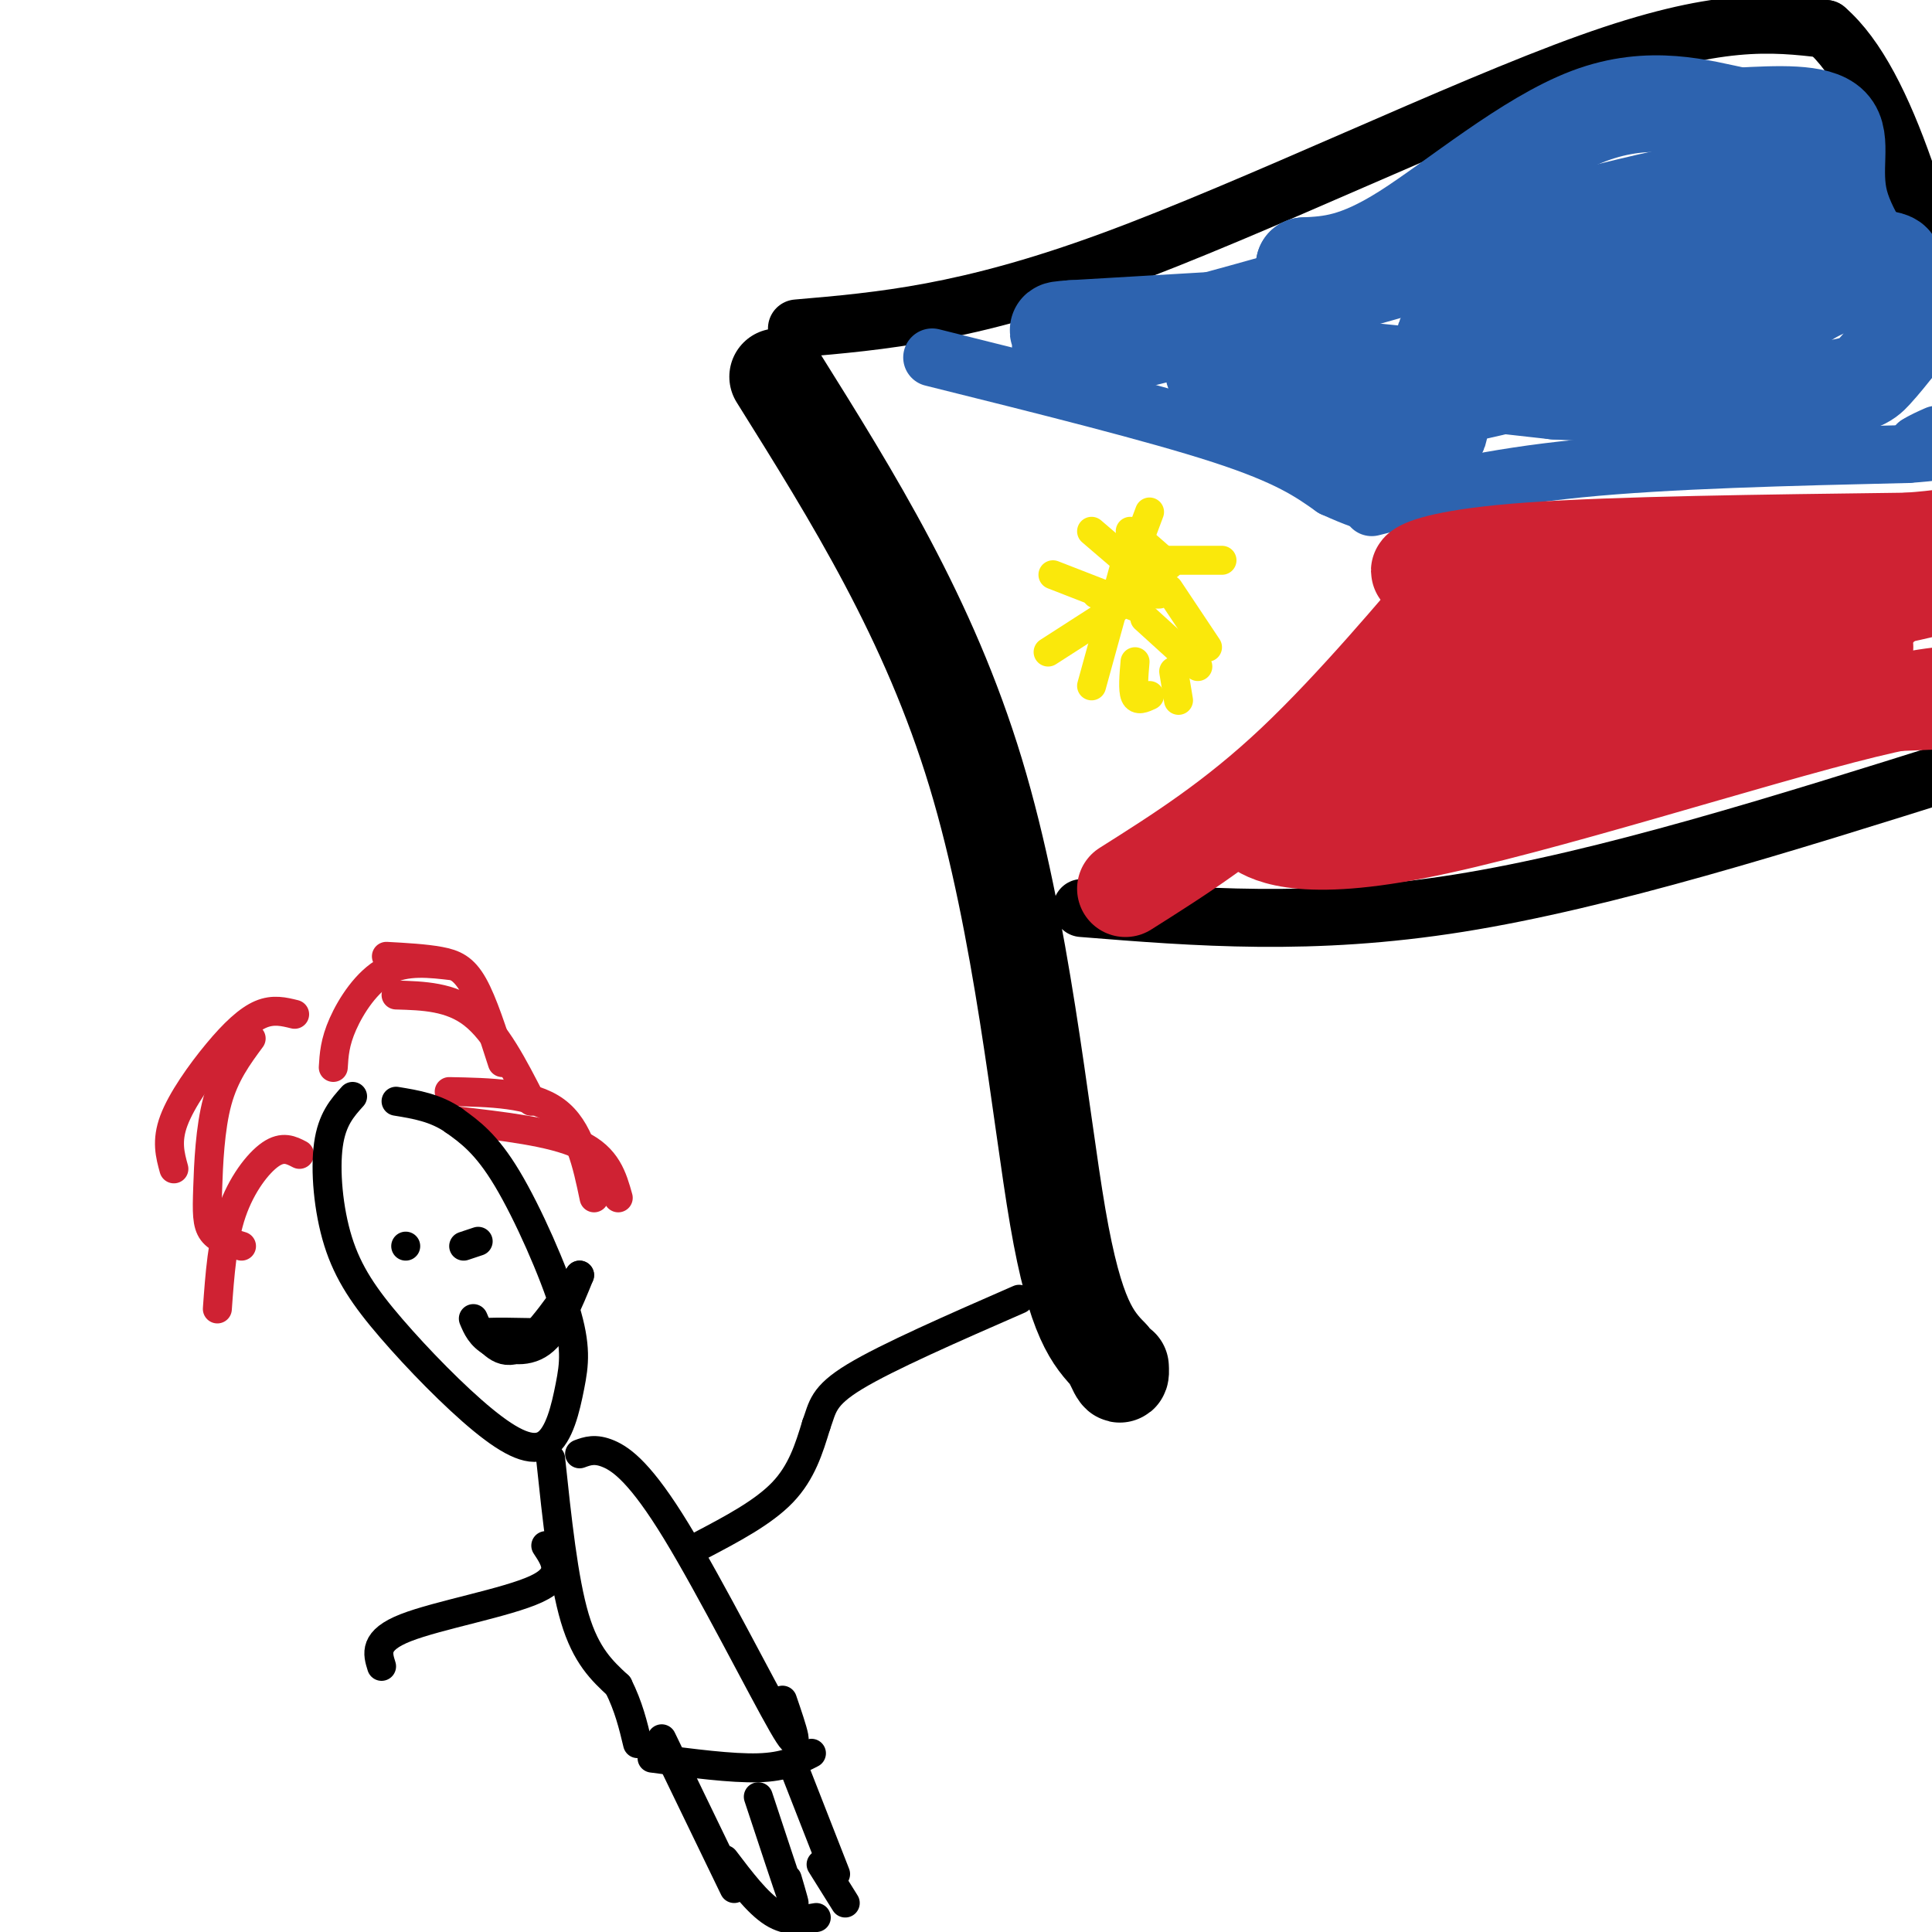 <svg viewBox='0 0 400 400' version='1.1' xmlns='http://www.w3.org/2000/svg' xmlns:xlink='http://www.w3.org/1999/xlink'><g fill='none' stroke='#000000' stroke-width='20' stroke-linecap='round' stroke-linejoin='round'><path d='M161,78c15.667,25.044 31.333,50.089 41,82c9.667,31.911 13.333,70.689 17,92c3.667,21.311 7.333,25.156 11,29'/><path d='M230,281c2.167,5.167 2.083,3.583 2,2'/></g>
<g fill='none' stroke='#000000' stroke-width='12' stroke-linecap='round' stroke-linejoin='round'><path d='M165,68c17.533,-1.511 35.067,-3.022 65,-14c29.933,-10.978 72.267,-31.422 99,-41c26.733,-9.578 37.867,-8.289 49,-7'/><path d='M378,6c13.000,11.167 21.000,42.583 29,74'/><path d='M224,188c23.833,1.917 47.667,3.833 78,-1c30.333,-4.833 67.167,-16.417 104,-28'/></g>
<g fill='none' stroke='#2d63af' stroke-width='12' stroke-linecap='round' stroke-linejoin='round'><path d='M193,74c23.083,5.750 46.167,11.500 60,16c13.833,4.500 18.417,7.750 23,11'/><path d='M276,101c5.167,2.333 6.583,2.667 8,3'/><path d='M284,105c12.250,-3.083 24.500,-6.167 43,-8c18.500,-1.833 43.250,-2.417 68,-3'/><path d='M395,94c11.667,-0.833 6.833,-1.417 2,-2'/><path d='M397,92c1.000,-0.667 2.500,-1.333 4,-2'/></g>
<g fill='none' stroke='#2d63af' stroke-width='20' stroke-linecap='round' stroke-linejoin='round'><path d='M256,66c0.000,0.000 -34.000,2.000 -34,2'/><path d='M222,68c-5.356,0.366 -1.744,0.280 -2,2c-0.256,1.720 -4.378,5.244 17,0c21.378,-5.244 68.256,-19.258 95,-26c26.744,-6.742 33.356,-6.212 35,-5c1.644,1.212 -1.678,3.106 -5,5'/><path d='M362,44c-8.491,5.103 -27.220,15.362 -40,21c-12.780,5.638 -19.611,6.656 -22,6c-2.389,-0.656 -0.336,-2.988 7,-4c7.336,-1.012 19.956,-0.706 25,0c5.044,0.706 2.512,1.811 2,3c-0.512,1.189 0.995,2.462 -6,5c-6.995,2.538 -22.494,6.340 -32,8c-9.506,1.660 -13.021,1.178 -15,0c-1.979,-1.178 -2.423,-3.051 -2,-4c0.423,-0.949 1.711,-0.975 3,-1'/><path d='M282,78c1.982,-0.413 5.438,-0.945 8,0c2.562,0.945 4.229,3.369 6,6c1.771,2.631 3.646,5.470 0,7c-3.646,1.530 -12.812,1.750 -20,0c-7.188,-1.750 -12.397,-5.471 -18,-9c-5.603,-3.529 -11.601,-6.865 -1,-7c10.601,-0.135 37.800,2.933 65,6'/><path d='M322,81c21.048,1.095 41.167,0.833 52,0c10.833,-0.833 12.381,-2.238 14,-4c1.619,-1.762 3.310,-3.881 5,-6'/><path d='M393,71c1.242,-2.003 1.848,-4.011 -1,-9c-2.848,-4.989 -9.152,-12.959 -11,-20c-1.848,-7.041 0.758,-13.155 -2,-16c-2.758,-2.845 -10.879,-2.423 -19,-2'/><path d='M360,24c-7.940,-1.655 -18.292,-4.792 -31,0c-12.708,4.792 -27.774,17.512 -38,24c-10.226,6.488 -15.613,6.744 -21,7'/><path d='M270,55c21.262,0.362 84.915,-2.233 109,-2c24.085,0.233 8.600,3.293 1,6c-7.600,2.707 -7.314,5.059 -16,8c-8.686,2.941 -26.343,6.470 -44,10'/><path d='M320,77c2.178,-0.089 29.622,-5.311 40,-7c10.378,-1.689 3.689,0.156 -3,2'/></g>
<g fill='none' stroke='#cf2233' stroke-width='20' stroke-linecap='round' stroke-linejoin='round'><path d='M233,184c11.256,-7.107 22.512,-14.214 35,-26c12.488,-11.786 26.208,-28.250 32,-35c5.792,-6.750 3.655,-3.786 2,-3c-1.655,0.786 -2.827,-0.607 -4,-2'/><path d='M298,118c-1.964,-0.095 -4.875,0.667 -4,0c0.875,-0.667 5.536,-2.762 23,-4c17.464,-1.238 47.732,-1.619 78,-2'/><path d='M395,112c14.240,-1.004 10.841,-2.516 7,0c-3.841,2.516 -8.123,9.058 -12,13c-3.877,3.942 -7.348,5.283 -20,11c-12.652,5.717 -34.483,15.808 -52,21c-17.517,5.192 -30.719,5.483 -39,7c-8.281,1.517 -11.640,4.258 -15,7'/><path d='M264,171c-3.836,0.624 -5.925,-1.317 -4,0c1.925,1.317 7.864,5.893 33,1c25.136,-4.893 69.467,-19.255 93,-25c23.533,-5.745 26.266,-2.872 29,0'/><path d='M405,145c-35.199,1.475 -70.399,2.951 -67,0c3.399,-2.951 45.396,-10.327 48,-11c2.604,-0.673 -34.183,5.357 -57,8c-22.817,2.643 -31.662,1.898 -27,0c4.662,-1.898 22.831,-4.949 41,-8'/><path d='M343,134c9.262,-2.024 11.918,-3.084 6,-3c-5.918,0.084 -20.411,1.311 -22,1c-1.589,-0.311 9.726,-2.161 6,0c-3.726,2.161 -22.493,8.332 -31,12c-8.507,3.668 -6.753,4.834 -5,6'/><path d='M297,150c0.733,-3.289 5.067,-14.511 20,-20c14.933,-5.489 40.467,-5.244 66,-5'/><path d='M383,125c17.833,-2.667 29.417,-6.833 41,-11'/></g>
<g fill='none' stroke='#fae80b' stroke-width='6' stroke-linecap='round' stroke-linejoin='round'><path d='M226,142c0.000,0.000 8.000,-29.000 8,-29'/><path d='M236,126c0.000,0.000 -18.000,-7.000 -18,-7'/><path d='M242,117c0.000,0.000 -8.000,-7.000 -8,-7'/><path d='M232,122c0.000,0.000 6.000,-16.000 6,-16'/><path d='M240,116c0.000,0.000 13.000,0.000 13,0'/><path d='M242,122c0.000,0.000 8.000,12.000 8,12'/><path d='M237,128c0.000,0.000 11.000,10.000 11,10'/><path d='M240,122c0.000,0.000 -14.000,-12.000 -14,-12'/><path d='M240,123c0.000,0.000 -13.000,0.000 -13,0'/><path d='M231,126c0.000,0.000 -14.000,9.000 -14,9'/><path d='M235,137c-0.250,2.917 -0.500,5.833 0,7c0.500,1.167 1.750,0.583 3,0'/><path d='M243,139c0.000,0.000 1.000,6.000 1,6'/></g>
<g fill='none' stroke='#cf2233' stroke-width='6' stroke-linecap='round' stroke-linejoin='round'><path d='M62,239c-1.711,-0.889 -3.422,-1.778 -6,0c-2.578,1.778 -6.022,6.222 -8,12c-1.978,5.778 -2.489,12.889 -3,20'/><path d='M61,210c-2.208,-0.548 -4.417,-1.095 -7,0c-2.583,1.095 -5.542,3.833 -9,8c-3.458,4.167 -7.417,9.762 -9,14c-1.583,4.238 -0.792,7.119 0,10'/><path d='M52,215c-2.738,3.708 -5.476,7.417 -7,13c-1.524,5.583 -1.833,13.042 -2,18c-0.167,4.958 -0.190,7.417 1,9c1.190,1.583 3.595,2.292 6,3'/><path d='M69,221c0.156,-2.600 0.311,-5.200 2,-9c1.689,-3.800 4.911,-8.800 9,-11c4.089,-2.200 9.044,-1.600 14,-1'/><path d='M80,198c4.000,0.222 8.000,0.444 11,1c3.000,0.556 5.000,1.444 7,5c2.000,3.556 4.000,9.778 6,16'/><path d='M82,206c5.667,0.167 11.333,0.333 16,4c4.667,3.667 8.333,10.833 12,18'/><path d='M93,226c8.500,0.167 17.000,0.333 22,4c5.000,3.667 6.500,10.833 8,18'/><path d='M94,232c10.167,1.167 20.333,2.333 26,5c5.667,2.667 6.833,6.833 8,11'/></g>
<g fill='none' stroke='#000000' stroke-width='6' stroke-linecap='round' stroke-linejoin='round'><path d='M73,227c-2.135,2.370 -4.270,4.739 -5,10c-0.730,5.261 -0.056,13.412 2,20c2.056,6.588 5.495,11.611 11,18c5.505,6.389 13.074,14.143 19,19c5.926,4.857 10.207,6.815 13,5c2.793,-1.815 4.099,-7.404 5,-12c0.901,-4.596 1.396,-8.199 -1,-16c-2.396,-7.801 -7.685,-19.800 -12,-27c-4.315,-7.200 -7.658,-9.600 -11,-12'/><path d='M94,232c-3.833,-2.667 -7.917,-3.333 -12,-4'/><path d='M114,302c1.333,12.583 2.667,25.167 5,33c2.333,7.833 5.667,10.917 9,14'/><path d='M128,349c2.167,4.333 3.083,8.167 4,12'/><path d='M120,301c1.607,-0.589 3.214,-1.179 6,0c2.786,1.179 6.750,4.125 14,16c7.250,11.875 17.786,32.679 22,40c4.214,7.321 2.107,1.161 0,-5'/><path d='M145,320c6.500,-3.417 13.000,-6.833 17,-11c4.000,-4.167 5.500,-9.083 7,-14'/><path d='M169,295c1.356,-3.689 1.244,-5.911 8,-10c6.756,-4.089 20.378,-10.044 34,-16'/><path d='M113,320c2.044,3.089 4.089,6.178 -2,9c-6.089,2.822 -20.311,5.378 -27,8c-6.689,2.622 -5.844,5.311 -5,8'/><path d='M135,364c8.250,1.083 16.500,2.167 22,2c5.500,-0.167 8.250,-1.583 11,-3'/><path d='M137,360c0.000,0.000 15.000,31.000 15,31'/><path d='M157,372c3.000,9.083 6.000,18.167 7,21c1.000,2.833 0.000,-0.583 -1,-4'/><path d='M164,365c0.000,0.000 9.000,23.000 9,23'/><path d='M150,385c3.417,4.500 6.833,9.000 10,11c3.167,2.000 6.083,1.500 9,1'/><path d='M170,386c0.000,0.000 5.000,8.000 5,8'/><path d='M84,258c0.000,0.000 0.000,0.000 0,0'/><path d='M96,258c0.000,0.000 3.000,-1.000 3,-1'/><path d='M98,273c0.756,1.800 1.511,3.600 4,5c2.489,1.400 6.711,2.400 10,0c3.289,-2.400 5.644,-8.200 8,-14'/><path d='M120,264c-0.800,1.022 -6.800,10.578 -11,14c-4.200,3.422 -6.600,0.711 -9,-2'/><path d='M100,276c0.833,-0.333 7.417,-0.167 14,0'/></g>
</svg>